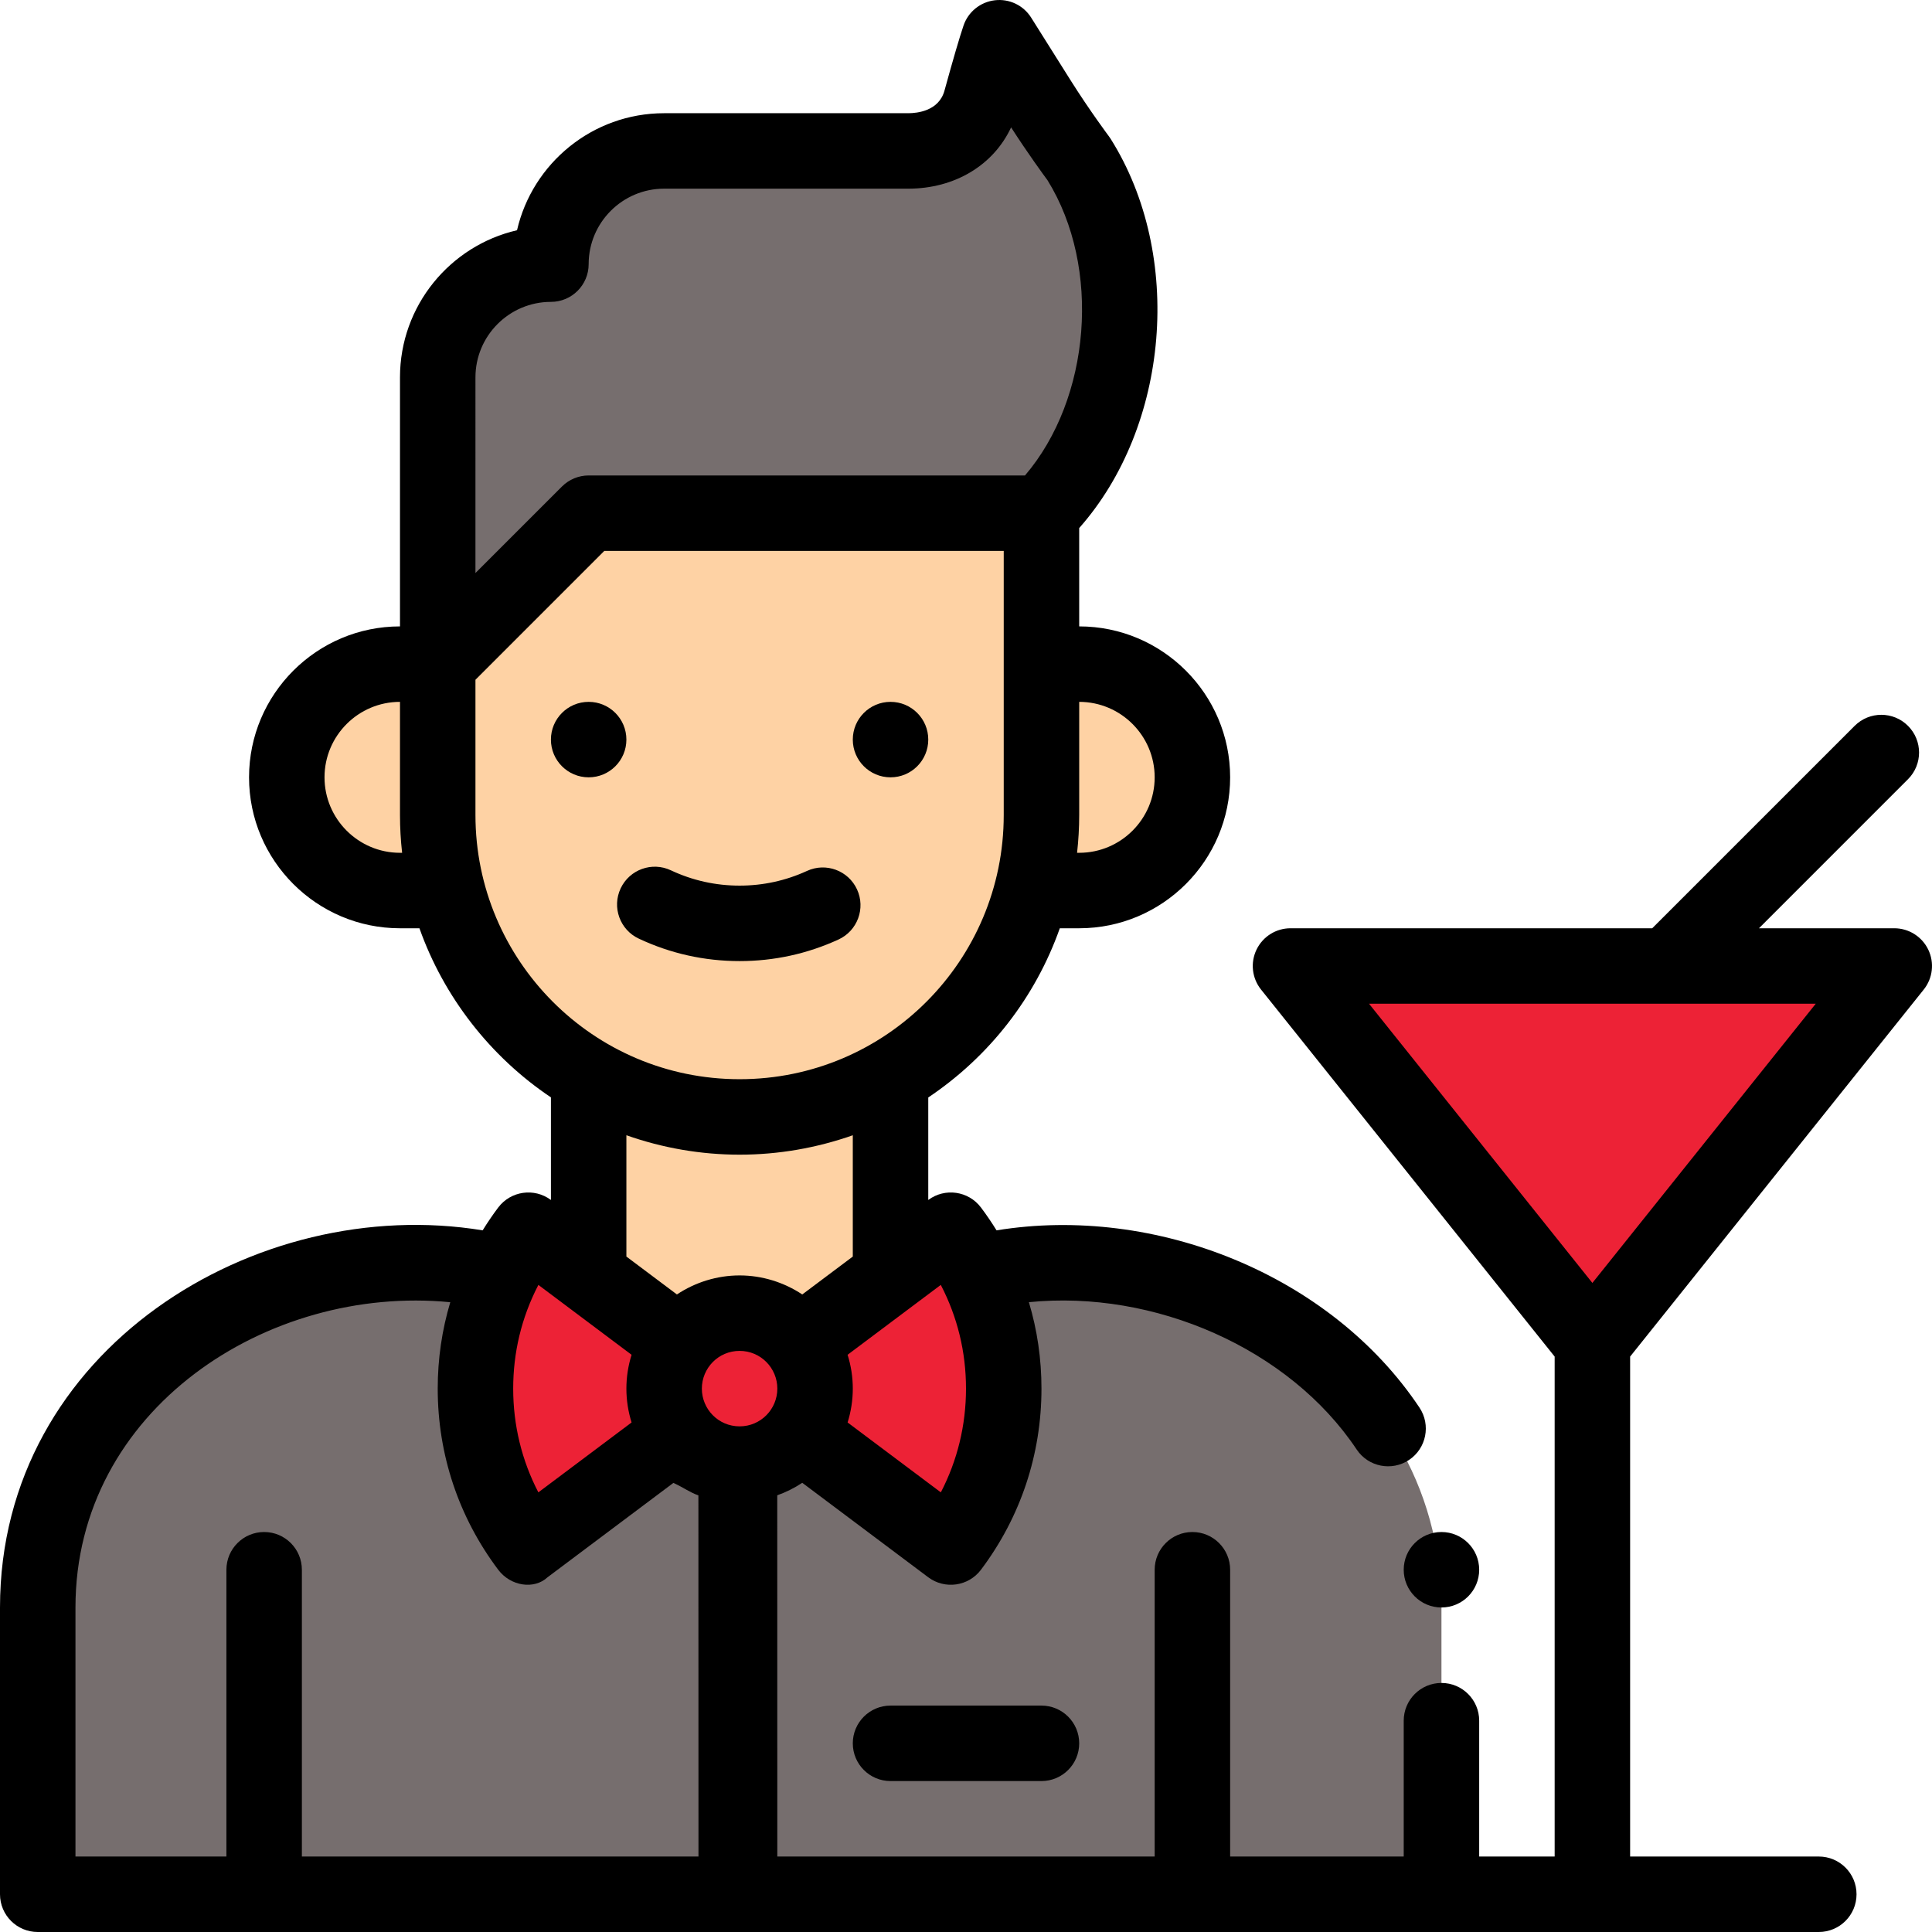 <svg height="512pt" viewBox="0 0 512 512" width="512pt" xmlns="http://www.w3.org/2000/svg"><path d="m258.898 337.289h-125.797c-53.422-12.93-123.102 22.441-123.102 88.711v76h372v-76c0-65.898-69.359-101.719-123.102-88.711zm0 0" fill="#766e6e"/><path d="m286 176h-10v-40h-120l-40 40h-10c-16.57 0-30 13.43-30 30s13.43 30 30 30l12.52-.012c5.41 21.023 19.141 38.703 37.48 49.312v52.699l24 18h32l24-18v-52.699c6.07-3.52 11.641-7.801 16.57-12.73 9.949-9.949 17.289-22.52 20.91-36.582l12.52.012c16.57 0 30-13.43 30-30s-13.43-30-30-30zm0 0" fill="#fed2a4"/><path d="m502 256-80 100-80-100zm0 0" fill="#ED2236"/><path d="m285.871 42.121c17.617 28.008 13.527 70.48-9.871 93.879h-120l-40 40v-76c0-16.57 13.43-30 30-30 0-16.57 13.43-30 30-30h64.672c9 0 16.887-4.66 19.27-13.34 1.738-6.309 3.648-13.051 4.867-16.66 0 0 5.223 8.301 10.461 16.629 5.289 8.402 10.602 15.492 10.602 15.492zm0 0" fill="#766e6e"/><path d="m251.98 326.02c-52.109 39.074-37.219 27.91-39.98 29.98-3.648-4.859-9.461-8-16-8s-12.352 3.141-16 8c-2.762-2.07 12.125 9.094-39.98-29.98-9.117 12.121-14.02 26.73-14.02 41.98 0 15.738 5.219 30.281 14.02 41.98l39.98-29.98c3.648 4.859 9.449 7.988 15.98 8h.02c6.539 0 12.352-3.141 16-8l39.98 29.98c8.801-11.699 14.02-26.242 14.02-41.98 0-15.227-4.891-29.84-14.02-41.98zm0 0" fill="#ED2236"/><path d="m246 196c0 5.523-4.477 10-10 10s-10-4.477-10-10 4.477-10 10-10 10 4.477 10 10zm0 0"/><path d="m166 196c0 5.523-4.477 10-10 10s-10-4.477-10-10 4.477-10 10-10 10 4.477 10 10zm0 0"/><path d="m169.27 248.738c8.406 3.957 17.402 5.961 26.73 5.961 9.133 0 17.953-1.926 26.219-5.723 5.016-2.309 7.215-8.246 4.906-13.266-2.305-5.016-8.246-7.215-13.262-4.906-5.625 2.582-11.633 3.895-17.863 3.895-6.363 0-12.488-1.367-18.211-4.059-5-2.352-10.953-.207-13.309 4.789-2.352 5-.207 10.957 4.789 13.309zm0 0"/><path d="m132.027 320.008c-1.457 1.941-2.832 3.961-4.117 6.047-59.863-9.84-127.91 31.438-127.91 99.945v76c0 5.523 4.477 10 10 10h472c5.523 0 10-4.477 10-10s-4.477-10-10-10h-50v-132.492l77.809-97.262c2.402-3 2.871-7.113 1.203-10.578-1.664-3.465-5.168-5.668-9.012-5.668h-35.855l39.496-39.5c3.906-3.902 3.906-10.234 0-14.141-3.902-3.906-10.234-3.906-14.141 0l-53.645 53.641h-95.855c-3.844 0-7.348 2.203-9.012 5.668-1.668 3.465-1.199 7.578 1.203 10.578l77.809 97.262v132.492h-20v-36c0-5.523-4.477-10-10-10s-10 4.477-10 10v36h-46v-76c0-5.523-4.477-10-10-10s-10 4.477-10 10v76h-100.004l-.016-95.73c2.336-.828 4.562-1.941 6.629-3.312l33.371 25.023c4.402 3.301 10.668 2.43 13.992-1.988 10.484-13.941 16.027-30.539 16.027-47.992 0-7.871-1.121-15.535-3.332-22.91 33.215-3.336 68.996 12.25 86.867 39.043 3.078 4.609 9.289 5.824 13.871 2.77 4.594-3.066 5.832-9.273 2.77-13.871-23.477-35.191-69.977-53.844-112.082-46.977-1.285-2.082-2.66-4.105-4.121-6.047-3.312-4.402-9.559-5.297-13.973-2.004v-27.164c16.191-10.844 28.387-26.543 34.859-44.84h5.141c22.055 0 40-17.945 40-40s-17.945-40-40-40v-26.062c23.852-26.941 27.793-72.211 8.336-103.145-.145-.227-.301-.449-.461-.668-.051-.066-5.129-6.859-10.141-14.82l-10.461-16.629c-2.055-3.27-5.789-5.059-9.641-4.605-3.832.453-7.062 3.07-8.297 6.727-1.074 3.176-2.723 8.805-5.039 17.219-1.484 5.402-7.227 5.984-9.625 5.984h-64.672c-18.969 0-34.895 13.273-38.984 31.016-17.742 4.09-31.016 20.016-31.016 38.984v66c-22.055 0-40 17.945-40 40s17.945 40 40 40h5.156c6.453 18.18 18.758 34.02 34.844 44.812v27.191c-4.414-3.293-10.66-2.398-13.973 2.004zm349.164-54.008-59.191 73.992-59.191-73.992zm-285.191 40c10.258 0 20.406-1.766 30-5.148v32.152l-13.391 10.039c-4.875-3.234-10.656-5.043-16.609-5.043s-11.734 1.809-16.609 5.043l-13.391-10.043v-32.148c9.594 3.383 19.742 5.148 30 5.148zm-53.324 34.512 24.699 18.52c-.898 2.871-1.375 5.883-1.375 8.969s.477 6.098 1.375 8.969l-24.703 18.523c-4.387-8.441-6.672-17.789-6.672-27.492 0-9.438 2.137-18.742 6.676-27.488zm63.324 27.488c0 5.453-4.395 10-10.004 10-5.637-.008-9.996-4.578-9.996-10s4.363-10 10-10c5.598 0 10 4.543 10 10zm-126 124v-76c0-5.523-4.477-10-10-10s-10 4.477-10 10v76h-40v-66c0-52.461 50.945-85.633 99.328-80.898-2.207 7.371-3.328 15.031-3.328 22.898 0 17.453 5.543 34.051 16.027 47.992 3.32 4.414 9.582 5.293 13.094 1.988l33.34-25c2.961 1.379 4.281 2.488 6.621 3.312l.02 95.707zm169.332-96.508-24.707-18.523c.898-2.875 1.375-5.883 1.375-8.969s-.477-6.098-1.379-8.969l24.699-18.52c4.402 8.469 6.68 17.75 6.68 27.488 0 9.703-2.285 19.051-6.668 27.492zm56.668-189.492c0 11.027-8.973 20-20 20h-.562c.367-3.316.562-6.656.562-10v-30c11.027 0 20 8.973 20 20zm-180-106c0-11.027 8.973-20 20-20 5.523 0 10-4.477 10-10 0-11.027 8.973-20 20-20h64.672c12.371 0 22.617-6.242 27.281-16.242 4.426 6.883 8.57 12.547 9.648 14.004 14.336 23.145 11.445 57.891-5.965 78.238h-115.637c-2.652 0-5.195 1.055-7.07 2.93l-22.93 22.93zm-40 106c0-11.027 8.973-20 20-20v30c0 3.344.195 6.684.566 10h-.566c-11.027 0-20-8.973-20-20zm40 10v-35.855l34.141-34.145h105.859v70c0 38.531-31.211 70-70 70-38.836 0-70-31.559-70-70zm0 0"/><path d="m236 452c-5.523 0-10 4.477-10 10s4.477 10 10 10h40c5.523 0 10-4.477 10-10s-4.477-10-10-10zm0 0"/><path d="m392 416c0 5.523-4.477 10-10 10s-10-4.477-10-10 4.477-10 10-10 10 4.477 10 10zm0 0"/></svg>